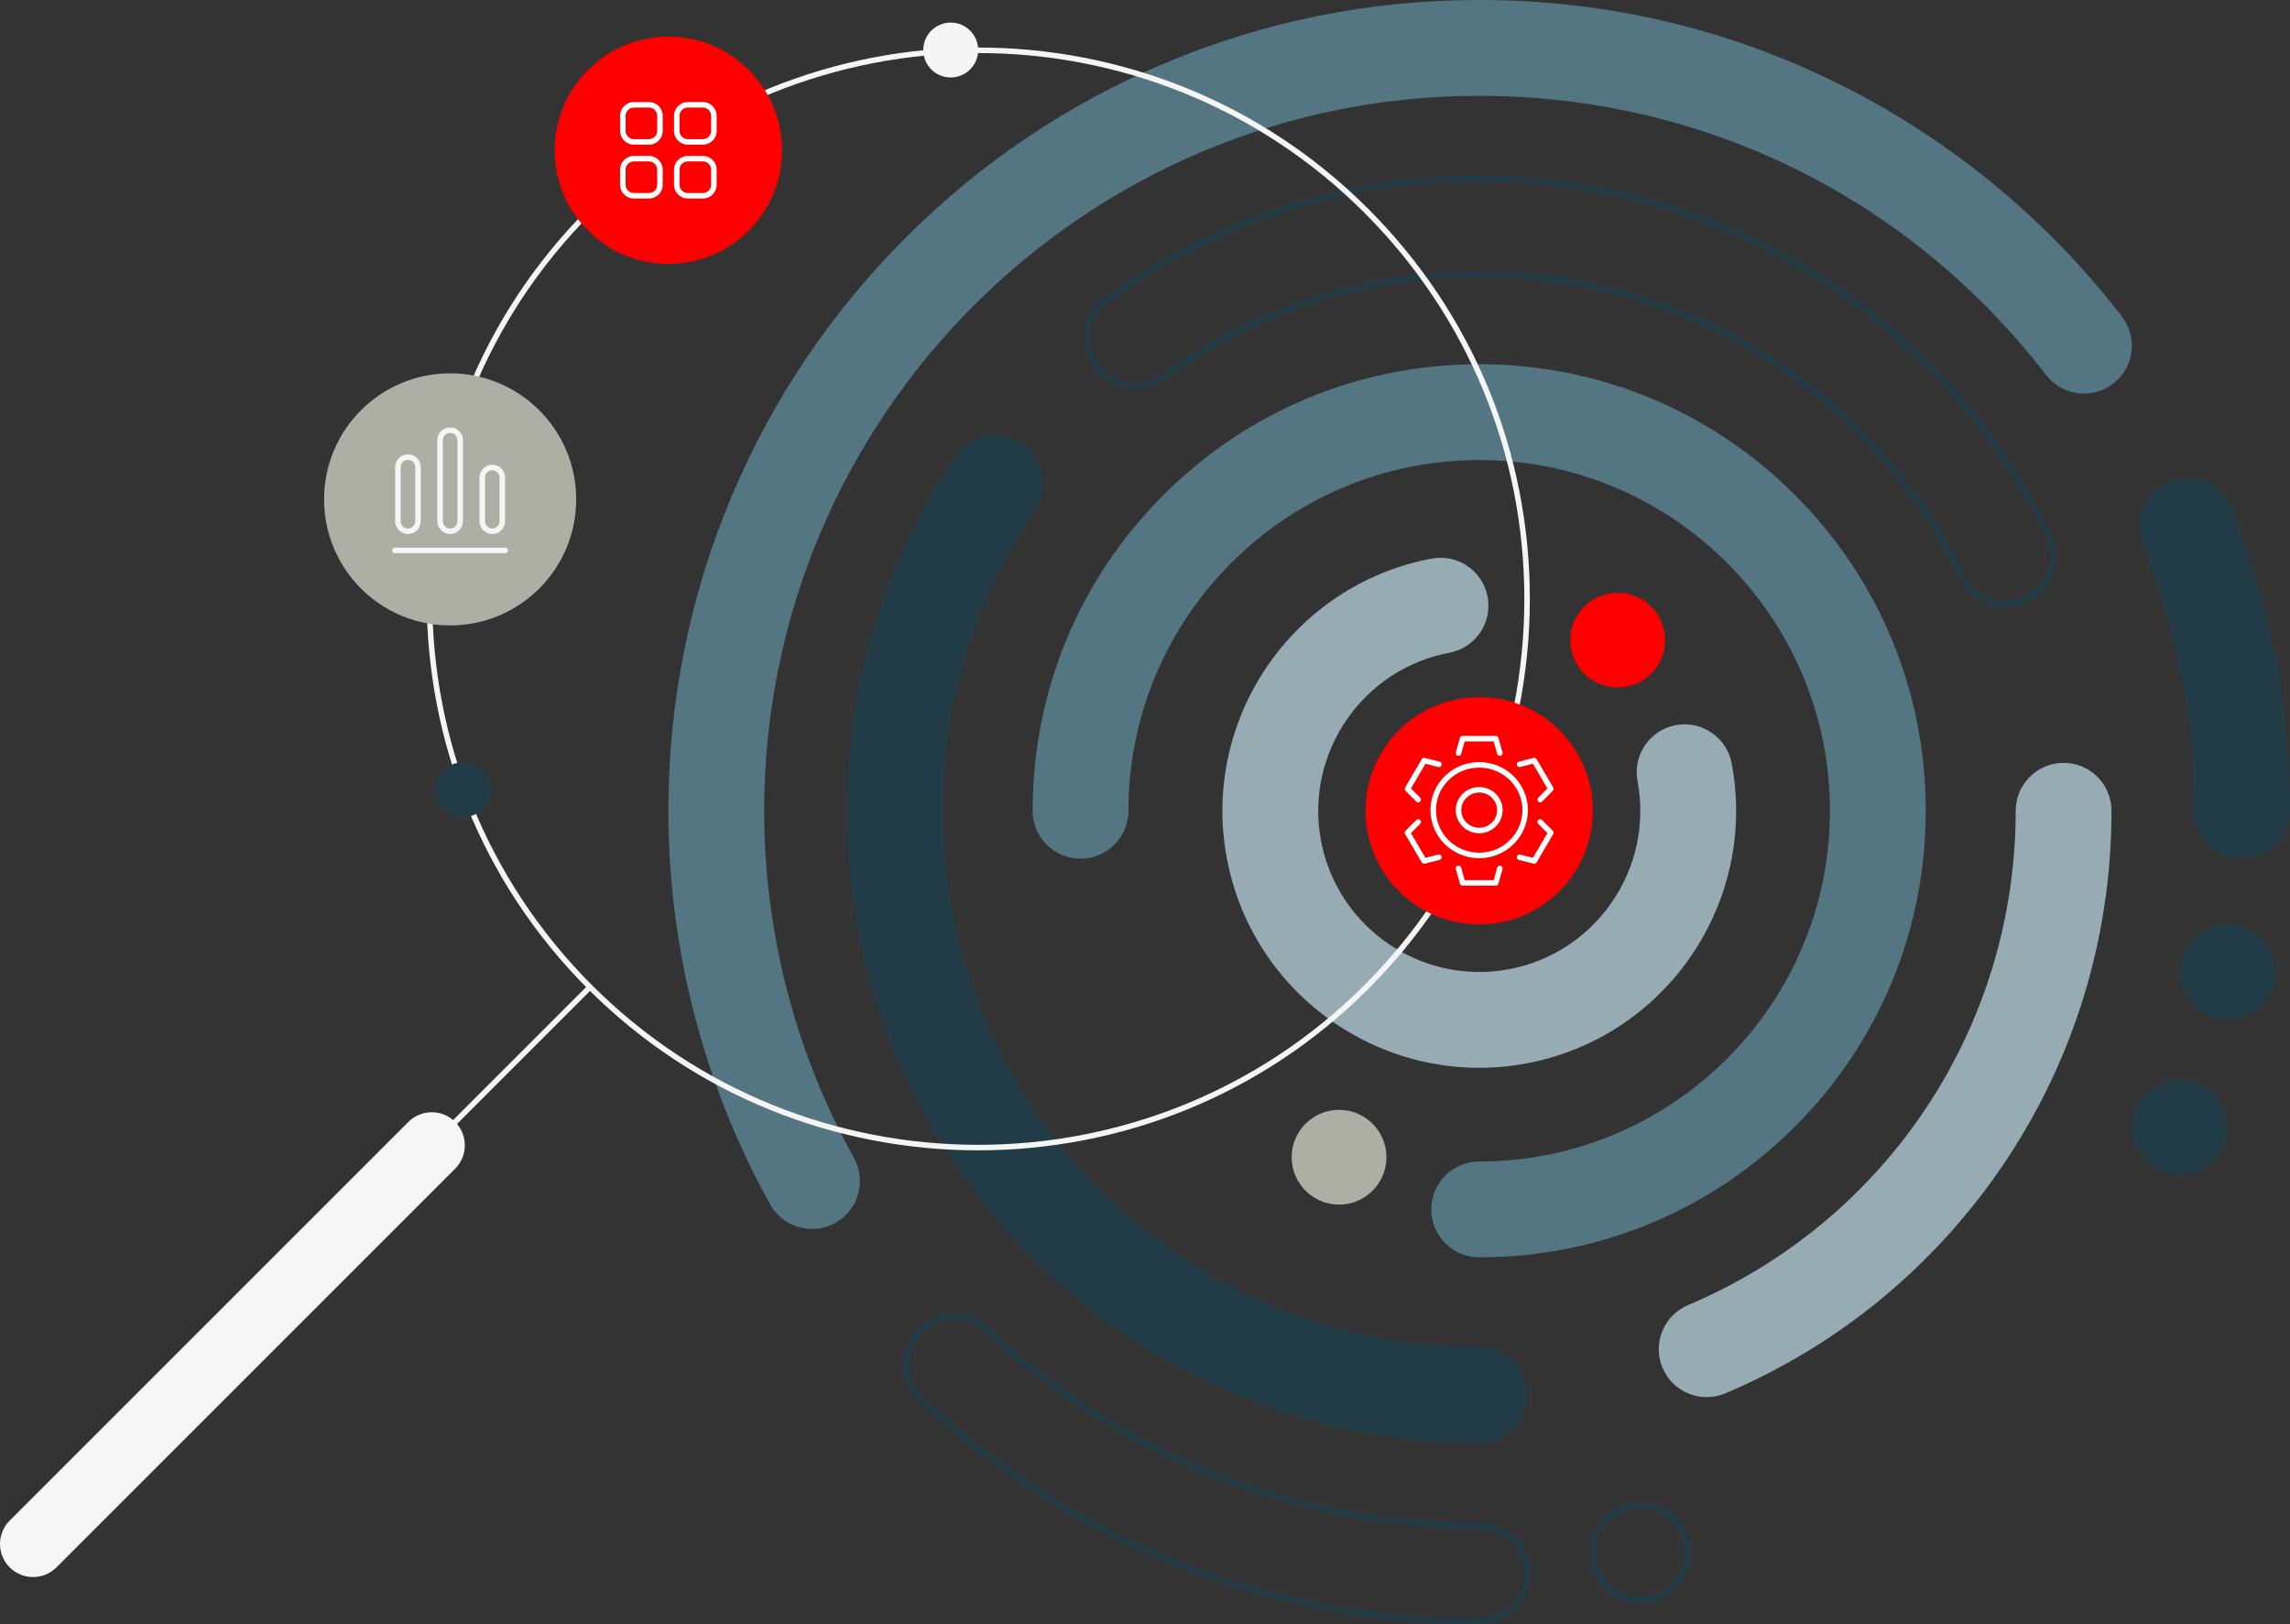<?xml version="1.0" encoding="UTF-8"?>
<svg id="Layer_2" data-name="Layer 2" xmlns="http://www.w3.org/2000/svg" viewBox="0 0 2298.56 1630.45">
  <rect x="0" y="0" width="2298.56" height="1630.45" fill="#333333" stroke="none"/>
  <defs>
    <style>
      .cls-1 {
        fill: #aeafa4;
      }

      .cls-2 {
        fill: #f6f6f6;
      }

      .cls-3 {
        fill: #97abb3;
      }

      .cls-4 {
        fill: #fff;
      }

      .cls-5 {
        fill: #213c47;
      }

      .cls-6 {
        fill: red;
      }

      .cls-7 {
        fill: #547683;
      }

      .cls-8 {
        fill: #f5f5f5;
      }
    </style>
  </defs>
  <g id="Layer_1-2" data-name="Layer 1">
    <g>
      <g>
        <path class="cls-3" d="M1532.59,1067.35c139.69-26.35,231.89-161.43,205.54-301.12-4.92-26.09-30.07-43.26-56.16-38.33-26.09,4.92-43.26,30.07-38.34,56.16,16.52,87.58-41.29,172.28-128.87,188.8-87.58,16.52-172.28-41.29-188.8-128.87-16.52-87.58,41.29-172.28,128.87-188.8,26.09-4.92,43.26-30.07,38.34-56.16-4.92-26.09-30.07-43.26-56.16-38.34-139.69,26.35-231.89,161.43-205.54,301.12,26.35,139.69,161.43,231.89,301.12,205.54Z"/>
        <path class="cls-7" d="M1484.72,1262.07c119.73,0,232.29-46.62,316.95-131.28,84.66-84.66,131.28-197.22,131.28-316.95s-46.62-232.29-131.28-316.95c-84.66-84.66-197.22-131.28-316.95-131.28s-232.29,46.62-316.95,131.28c-84.66,84.66-131.28,197.22-131.28,316.95,0,26.55,21.53,48.08,48.08,48.08s48.08-21.53,48.08-48.08c0-194.13,157.94-352.07,352.07-352.07s352.07,157.94,352.07,352.07-157.94,352.07-352.07,352.07c-26.55,0-48.08,21.53-48.08,48.08s21.53,48.08,48.08,48.08Z"/>
        <path class="cls-5" d="M1484.72,1448.51c26.55,0,48.08-21.53,48.08-48.08s-21.53-48.08-48.08-48.08c-296.94,0-538.51-241.57-538.51-538.51,0-108.27,31.98-212.65,92.49-301.87,14.91-21.98,9.17-51.87-12.8-66.78-21.98-14.91-51.88-9.17-66.78,12.8-71.35,105.2-109.07,228.25-109.07,355.84,0,85.66,16.79,168.78,49.9,247.06,31.97,75.58,77.72,143.45,136,201.72,58.27,58.27,126.14,104.03,201.72,136,78.28,33.11,161.4,49.89,247.06,49.89Z"/>
        <path class="cls-5" d="M2012.82,608.97c-19.36,0-37.33-11.25-45.78-28.66-90.44-186.41-275.26-302.21-482.32-302.21-114.18,0-223.14,35.42-315.11,102.42-22.66,16.51-54.53,11.5-71.04-11.16-16.51-22.66-11.51-54.53,11.15-71.04,109.48-79.76,239.15-121.92,375-121.92,121.98,0,240.55,34.58,342.9,99.99,99.57,63.66,179.42,153.4,230.91,259.52,12.24,25.23,1.68,55.71-23.55,67.94-6.99,3.39-14.45,5.11-22.16,5.11ZM1484.72,272.57c209.2,0,395.92,116.99,487.29,305.33,7.53,15.52,23.55,25.55,40.81,25.55,6.87,0,13.51-1.53,19.75-4.56,22.48-10.91,31.89-38.07,20.99-60.55-51.04-105.2-130.2-194.17-228.92-257.27-101.45-64.85-218.99-99.12-339.92-99.12-134.67,0-263.21,41.79-371.74,120.86-9.78,7.13-16.2,17.64-18.08,29.6-1.88,11.96,1.01,23.93,8.14,33.71,14.71,20.2,43.11,24.65,63.31,9.94,92.92-67.7,203.01-103.48,318.37-103.48Z"/>
        <path class="cls-3" d="M1713.07,1402.43c6.24,0,12.59-1.22,18.71-3.81,113.47-47.99,210.01-127.49,279.19-229.89,70.93-104.99,108.42-227.71,108.42-354.89,0-26.55-21.53-48.08-48.08-48.08s-48.08,21.53-48.08,48.08c0,216.93-129.11,411.7-328.91,496.21-24.46,10.34-35.9,38.56-25.55,63.01,7.76,18.34,25.57,29.36,44.31,29.36Z"/>
        <path class="cls-5" d="M1484.72,1630.45c-209.89,0-409.34-79.48-561.63-223.8-9.86-9.34-15.49-21.96-15.85-35.54-.36-13.58,4.58-26.48,13.93-36.34,9.34-9.86,21.96-15.49,35.54-15.85,13.58-.43,26.48,4.58,36.34,13.92,133.31,126.34,307.92,195.91,491.68,195.91,28.04,0,50.85,22.81,50.85,50.85s-22.81,50.85-50.85,50.85ZM958.1,1324.43c-.42,0-.83,0-1.25.02-12.1.32-23.35,5.34-31.67,14.13-8.33,8.79-12.73,20.29-12.41,32.39.32,12.1,5.34,23.35,14.13,31.67,151.25,143.34,349.36,222.28,557.82,222.28,24.99,0,45.32-20.33,45.32-45.31s-20.33-45.32-45.32-45.32c-185.17,0-361.14-70.12-495.48-197.43-8.48-8.04-19.5-12.42-31.14-12.42Z"/>
        <path class="cls-7" d="M815.09,1233.6c7.91,0,15.92-1.95,23.33-6.07,23.21-12.91,31.55-42.18,18.65-65.39-58.9-105.89-90.03-226.33-90.03-348.3,0-395.73,321.95-717.68,717.68-717.68,224.42,0,431.79,102.11,568.93,280.14,16.2,21.04,46.39,24.96,67.43,8.75,21.04-16.2,24.95-46.39,8.75-67.43-74.41-96.61-171.17-176.56-279.8-231.21C1736.06,29.07,1613.15,0,1484.72,0c-109.85,0-216.43,21.52-316.8,63.98-96.92,40.99-183.95,99.67-258.67,174.39-74.73,74.73-133.4,161.76-174.39,258.67-42.45,100.37-63.98,206.95-63.98,316.8,0,138.29,35.32,274.89,102.15,395.04,8.79,15.8,25.18,24.72,42.06,24.72Z"/>
        <path class="cls-5" d="M2250.48,861.92c26.55,0,48.08-21.53,48.08-48.08,0-104.8-19.65-206.84-58.4-303.28-9.9-24.64-37.9-36.59-62.54-26.69-24.64,9.9-36.59,37.9-26.69,62.54,34.15,84.99,51.47,174.97,51.47,267.43,0,26.55,21.53,48.08,48.08,48.08Z"/>
      </g>
      <g>
        <path class="cls-8" d="M981.81,1154.69c-141.8,0-283.61-53.97-391.56-161.93-215.91-215.91-215.91-567.21,0-783.12,215.91-215.91,567.22-215.91,783.12,0,104.59,104.59,162.19,243.65,162.19,391.56s-57.6,286.97-162.19,391.56c-107.95,107.96-249.76,161.93-391.56,161.93ZM981.81,53.23c-140.39,0-280.77,53.44-387.65,160.31-213.75,213.75-213.75,561.55,0,775.3,213.75,213.75,561.55,213.75,775.3,0,103.55-103.55,160.57-241.21,160.57-387.65s-57.03-284.1-160.57-387.65c-106.87-106.87-247.26-160.31-387.65-160.31Z"/>
        <path class="cls-8" d="M192.04,1393.74c-.71,0-1.42-.27-1.96-.81-1.08-1.08-1.08-2.83,0-3.91l400.17-400.17c1.08-1.08,2.83-1.08,3.91,0,1.08,1.08,1.08,2.83,0,3.91l-400.17,400.17c-.54.54-1.25.81-1.96.81Z"/>
        <path class="cls-2" d="M33.2,1583.01c-8.5,0-16.99-3.24-23.48-9.72-12.96-12.97-12.96-33.99,0-46.95l400.17-400.17c12.97-12.96,33.99-12.96,46.95,0,12.96,12.97,12.96,33.99,0,46.95L56.68,1573.29c-6.48,6.48-14.98,9.72-23.48,9.72Z"/>
      </g>
      <path class="cls-6" d="M1598.79,813.84c0,63-51.07,114.07-114.07,114.07-35.83,0-67.8-16.52-88.71-42.35-15.86-19.59-25.36-44.55-25.36-71.72,0-63,51.07-114.07,114.07-114.07s114.07,51.07,114.07,114.07Z"/>
      <circle class="cls-6" cx="1623.79" cy="642.57" r="47.56"/>
      <circle class="cls-1" cx="1344.06" cy="1161.6" r="47.56"/>
      <path class="cls-5" d="M1646.07,1609.07c-27.75,0-50.33-22.58-50.33-50.33s22.58-50.33,50.33-50.33,50.33,22.58,50.33,50.33-22.58,50.33-50.33,50.33ZM1646.07,1513.94c-24.7,0-44.8,20.1-44.8,44.8s20.1,44.8,44.8,44.8,44.8-20.1,44.8-44.8-20.1-44.8-44.8-44.8Z"/>
      <circle class="cls-5" cx="2236.03" cy="975.48" r="47.56"/>
      <circle class="cls-5" cx="2188.47" cy="1131.66" r="47.56"/>
      <path class="cls-1" d="M578.33,501.28c0,69.88-56.64,126.52-126.52,126.52-39.74,0-75.2-18.32-98.39-46.97-17.59-21.73-28.13-49.41-28.13-79.55,0-69.88,56.64-126.52,126.52-126.52s126.52,56.64,126.52,126.52Z"/>
      <g>
        <path class="cls-6" d="M784.95,150.86c0,63-51.07,114.07-114.07,114.07-35.83,0-67.8-16.52-88.71-42.35-15.86-19.59-25.36-44.55-25.36-71.72,0-63,51.07-114.07,114.07-114.07s114.07,51.07,114.07,114.07Z"/>
        <g>
          <g>
            <path class="cls-4" d="M651.37,145.22h-15.13c-7.63,0-13.83-6.21-13.83-13.83v-15.13c0-7.63,6.21-13.83,13.83-13.83h15.13c7.63,0,13.83,6.21,13.83,13.83v15.13c0,7.63-6.21,13.83-13.83,13.83ZM636.24,107.96c-4.58,0-8.3,3.72-8.3,8.3v15.13c0,4.58,3.72,8.3,8.3,8.3h15.13c4.58,0,8.3-3.72,8.3-8.3v-15.13c0-4.58-3.72-8.3-8.3-8.3h-15.13Z"/>
            <path class="cls-4" d="M651.37,199.29h-15.13c-7.63,0-13.83-6.21-13.83-13.83v-15.13c0-7.63,6.21-13.83,13.83-13.83h15.13c7.63,0,13.83,6.21,13.83,13.83v15.13c0,7.63-6.21,13.83-13.83,13.83ZM636.24,162.03c-4.58,0-8.3,3.72-8.3,8.3v15.13c0,4.58,3.72,8.3,8.3,8.3h15.13c4.58,0,8.3-3.72,8.3-8.3v-15.13c0-4.58-3.72-8.3-8.3-8.3h-15.13Z"/>
          </g>
          <g>
            <path class="cls-4" d="M705.51,145.22h-15.13c-7.63,0-13.83-6.21-13.83-13.83v-15.13c0-7.63,6.21-13.83,13.83-13.83h15.13c7.63,0,13.83,6.21,13.83,13.83v15.13c0,7.63-6.21,13.83-13.83,13.83ZM690.38,107.96c-4.58,0-8.3,3.72-8.3,8.3v15.13c0,4.58,3.72,8.3,8.3,8.3h15.13c4.58,0,8.3-3.72,8.3-8.3v-15.13c0-4.58-3.72-8.3-8.3-8.3h-15.13Z"/>
            <path class="cls-4" d="M705.51,199.29h-15.13c-7.63,0-13.83-6.21-13.83-13.83v-15.13c0-7.63,6.21-13.83,13.83-13.83h15.13c7.63,0,13.83,6.21,13.83,13.83v15.13c0,7.63-6.21,13.83-13.83,13.83ZM690.38,162.03c-4.58,0-8.3,3.72-8.3,8.3v15.13c0,4.58,3.72,8.3,8.3,8.3h15.13c4.58,0,8.3-3.72,8.3-8.3v-15.13c0-4.58-3.72-8.3-8.3-8.3h-15.13Z"/>
          </g>
        </g>
      </g>
      <g>
        <path class="cls-4" d="M1484.72,861.46c-26.97,0-48.92-21.64-48.92-48.24s21.94-48.24,48.92-48.24,48.92,21.64,48.92,48.24-21.94,48.24-48.92,48.24ZM1484.72,770.51c-23.92,0-43.38,19.16-43.38,42.71s19.46,42.71,43.38,42.71,43.39-19.16,43.39-42.71-19.46-42.71-43.39-42.71Z"/>
        <path class="cls-4" d="M1484.72,836.43c-12.97,0-23.52-10.41-23.52-23.21s10.55-23.22,23.52-23.22,23.52,10.42,23.52,23.22-10.55,23.21-23.52,23.21ZM1484.72,795.54c-9.92,0-17.98,7.93-17.98,17.68s8.07,17.68,17.98,17.68,17.99-7.93,17.99-17.68-8.07-17.68-17.99-17.68Z"/>
        <g>
          <path class="cls-4" d="M1505.47,758.79c-1.21,0-2.32-.8-2.66-2.02l-3.53-12.54h-29.11l-3.53,12.54c-.42,1.47-1.94,2.33-3.42,1.91-1.47-.42-2.33-1.94-1.91-3.42l4.1-14.56c.34-1.19,1.42-2.02,2.66-2.02h33.3c1.24,0,2.33.82,2.66,2.02l4.1,14.56c.41,1.47-.44,3-1.91,3.42-.25.07-.51.1-.75.1Z"/>
          <path class="cls-4" d="M1501.37,888.99h-33.3c-1.24,0-2.33-.82-2.66-2.02l-4.1-14.56c-.41-1.47.44-3,1.91-3.42,1.48-.41,3,.45,3.42,1.91l3.53,12.54h29.11l3.53-12.54c.42-1.47,1.95-2.32,3.42-1.91,1.47.42,2.33,1.94,1.91,3.42l-4.1,14.56c-.34,1.19-1.42,2.02-2.66,2.02Z"/>
        </g>
        <g>
          <path class="cls-4" d="M1423.53,805.41c-.71,0-1.42-.27-1.96-.81l-10.74-10.78c-.89-.89-1.06-2.27-.43-3.35l16.65-28.42c.62-1.06,1.86-1.59,3.07-1.28l14.84,3.78c1.48.38,2.37,1.88,2,3.36-.38,1.48-1.89,2.37-3.36,2l-12.83-3.26-14.52,24.78,9.23,9.27c1.08,1.08,1.08,2.83,0,3.91-.54.54-1.25.81-1.95.81Z"/>
          <path class="cls-4" d="M1540,867.01c-.23,0-.45-.03-.68-.09l-14.84-3.78c-1.48-.38-2.37-1.88-2-3.36.38-1.48,1.88-2.39,3.36-2l12.83,3.26,14.52-24.78-9.23-9.27c-1.08-1.08-1.08-2.83,0-3.91,1.08-1.08,2.83-1.08,3.91,0l10.74,10.78c.89.89,1.06,2.27.43,3.35l-16.65,28.42c-.51.86-1.42,1.37-2.39,1.37Z"/>
        </g>
        <g>
          <path class="cls-4" d="M1429.43,867.01c-.96,0-1.88-.51-2.39-1.37l-16.65-28.42c-.63-1.09-.46-2.46.43-3.35l10.74-10.78c1.08-1.08,2.83-1.08,3.91,0,1.08,1.08,1.09,2.83,0,3.91l-9.23,9.27,14.52,24.78,12.83-3.26c1.48-.39,2.99.52,3.36,2,.38,1.48-.52,2.99-2,3.36l-14.84,3.78c-.23.06-.46.09-.68.09Z"/>
          <path class="cls-4" d="M1545.91,805.41c-.71,0-1.41-.27-1.95-.81-1.08-1.08-1.09-2.83,0-3.91l9.23-9.27-14.52-24.78-12.83,3.26c-1.48.38-2.99-.52-3.36-2-.38-1.48.52-2.99,2-3.36l14.84-3.78c1.19-.31,2.45.22,3.07,1.28l16.65,28.42c.63,1.09.46,2.46-.43,3.35l-10.74,10.78c-.54.54-1.25.81-1.96.81Z"/>
        </g>
      </g>
      <circle class="cls-5" cx="464.65" cy="792.77" r="27.55"/>
      <circle class="cls-8" cx="954.26" cy="50.21" r="27.55"/>
      <g>
        <path class="cls-8" d="M494.13,536.04c-7.08,0-12.84-5.76-12.84-12.83v-43.85c0-7.08,5.76-12.84,12.84-12.84s12.84,5.76,12.84,12.84v43.85c0,7.08-5.76,12.84-12.84,12.84ZM494.13,472.05c-4.03,0-7.3,3.28-7.3,7.3v43.85c0,4.03,3.28,7.3,7.3,7.3s7.3-3.28,7.3-7.3v-43.85c0-4.03-3.28-7.3-7.3-7.3Z"/>
        <path class="cls-8" d="M409.49,536.04c-7.08,0-12.84-5.76-12.84-12.84v-54.3c0-7.08,5.76-12.83,12.84-12.83s12.84,5.76,12.84,12.83v54.3c0,7.08-5.76,12.84-12.84,12.84ZM409.49,461.61c-4.03,0-7.3,3.27-7.3,7.3v54.3c0,4.03,3.28,7.3,7.3,7.3s7.3-3.28,7.3-7.3v-54.3c0-4.03-3.28-7.3-7.3-7.3Z"/>
        <path class="cls-8" d="M451.81,536.04c-7.08,0-12.84-5.76-12.84-12.84v-81.35c0-7.08,5.76-12.84,12.84-12.84s12.84,5.76,12.84,12.84v81.35c0,7.08-5.76,12.84-12.84,12.84ZM451.81,434.55c-4.03,0-7.3,3.28-7.3,7.3v81.35c0,4.03,3.28,7.3,7.3,7.3s7.3-3.28,7.3-7.3v-81.35c0-4.03-3.28-7.3-7.3-7.3Z"/>
        <path class="cls-8" d="M507.19,555.24h-110.76c-1.53,0-2.77-1.24-2.77-2.77s1.24-2.77,2.77-2.77h110.76c1.53,0,2.77,1.24,2.77,2.77s-1.24,2.77-2.77,2.77Z"/>
      </g>
    </g>
  </g>
</svg>